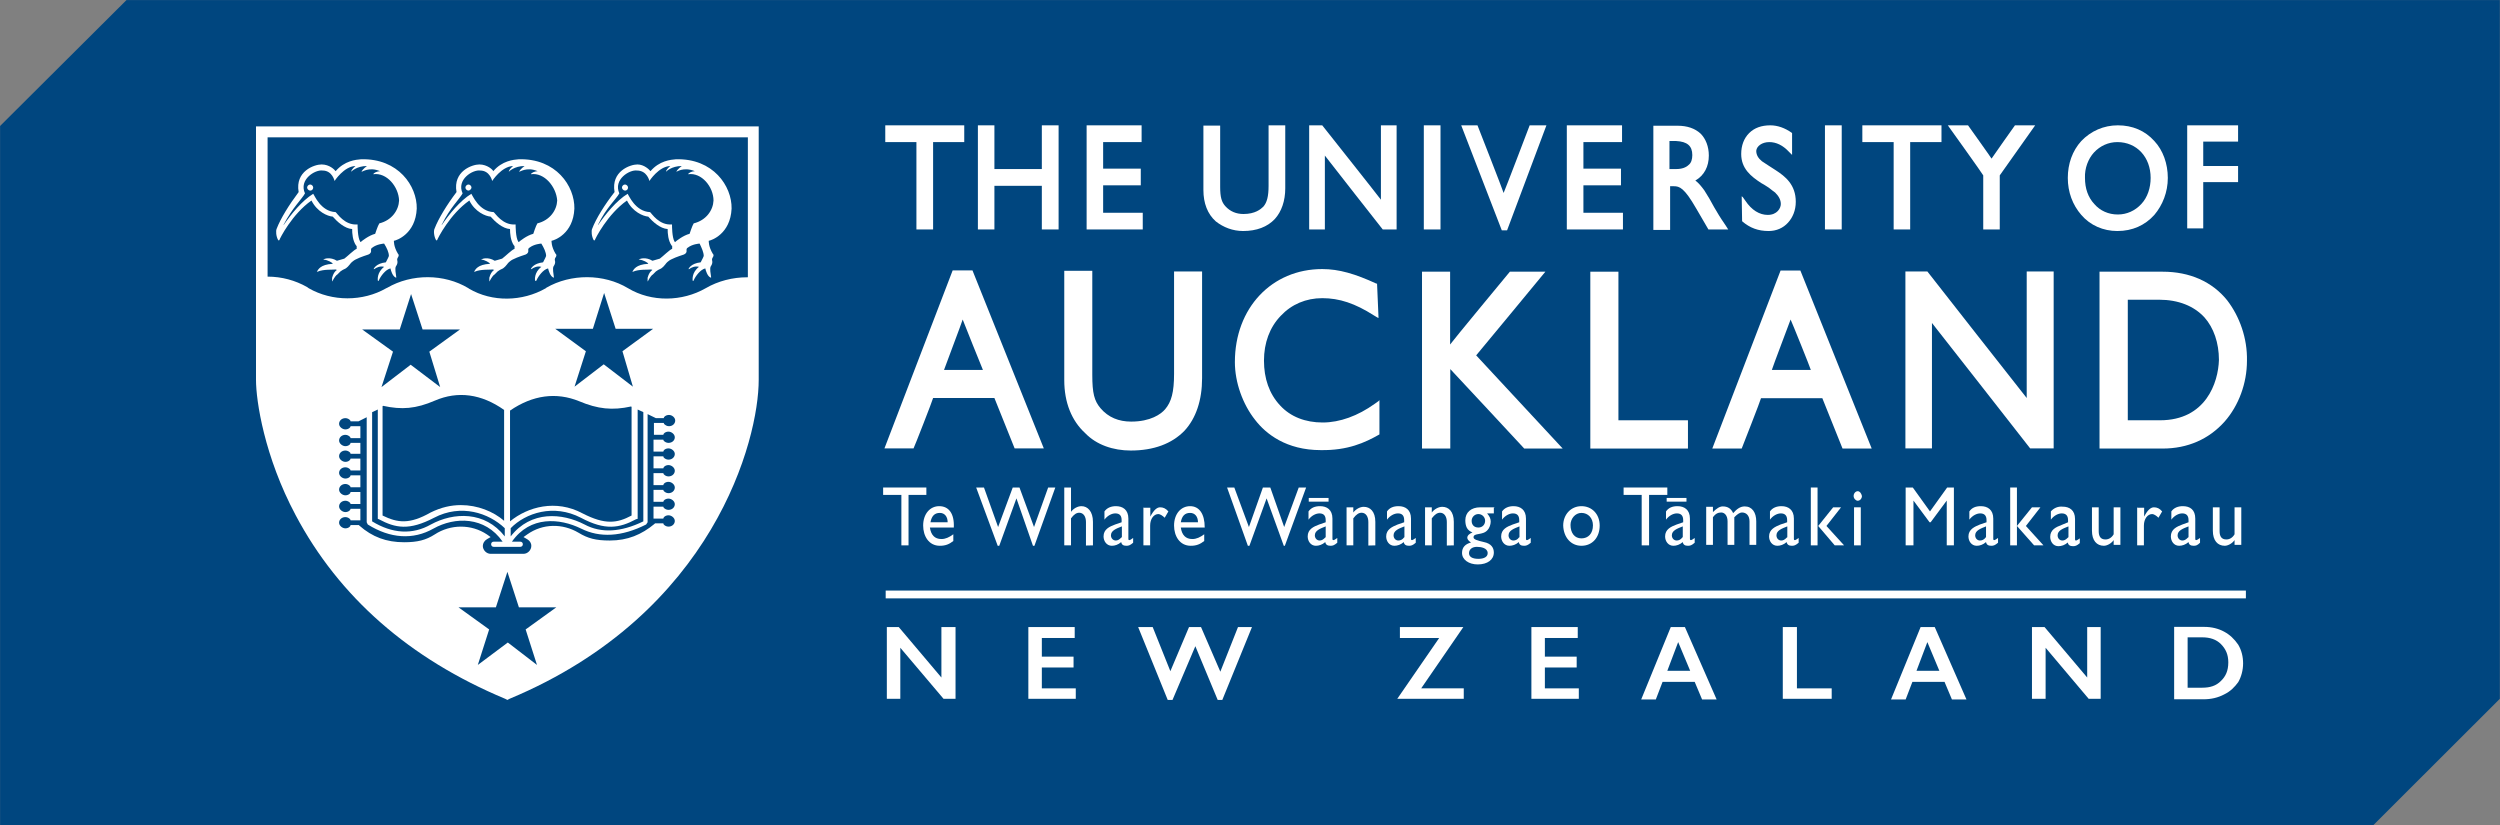 <svg xmlns="http://www.w3.org/2000/svg" xmlns:ooo="http://xml.openoffice.org/svg/export" xmlns:xlink="http://www.w3.org/1999/xlink" xmlns:presentation="http://sun.com/xmlns/staroffice/presentation" xmlns:smil="http://www.w3.org/2001/SMIL20/" xmlns:anim="urn:oasis:names:tc:opendocument:xmlns:animation:1.0" width="304.2mm" height="100.43mm" viewBox="779 618 30420 10043" preserveAspectRatio="xMidYMid" fill-rule="evenodd" stroke-width="28.222" stroke-linejoin="round" xml:space="preserve">
 <rect x="779" y="618" width="30420" height="10043" fill="#808080" stroke="none"/>
 <defs class="EmbeddedBulletChars">
  <g id="bullet-char-template-57356" transform="scale(0,-0)">
   <path d="M 580,1141 L 1163,571 580,0 -4,571 580,1141 Z"></path>
  </g>
  <g id="bullet-char-template-57354" transform="scale(0,-0)">
   <path d="M 8,1128 L 1137,1128 1137,0 8,0 8,1128 Z"></path>
  </g>
  <g id="bullet-char-template-10146" transform="scale(0,-0)">
   <path d="M 174,0 L 602,739 174,1481 1456,739 174,0 Z M 1358,739 L 309,1346 659,739 1358,739 Z"></path>
  </g>
  <g id="bullet-char-template-10132" transform="scale(0,-0)">
   <path d="M 2015,739 L 1276,0 717,0 1260,543 174,543 174,936 1260,936 717,1481 1274,1481 2015,739 Z"></path>
  </g>
  <g id="bullet-char-template-10007" transform="scale(0,-0)">
   <path d="M 0,-2 C -7,14 -16,27 -25,37 L 356,567 C 262,823 215,952 215,954 215,979 228,992 255,992 264,992 276,990 289,987 310,991 331,999 354,1012 L 381,999 492,748 772,1049 836,1024 860,1049 C 881,1039 901,1025 922,1006 886,937 835,863 770,784 769,783 710,716 594,584 L 774,223 C 774,196 753,168 711,139 L 727,119 C 717,90 699,76 672,76 641,76 570,178 457,381 L 164,-76 C 142,-110 111,-127 72,-127 30,-127 9,-110 8,-76 1,-67 -2,-52 -2,-32 -2,-23 -1,-13 0,-2 Z"></path>
  </g>
  <g id="bullet-char-template-10004" transform="scale(0,-0)">
   <path d="M 285,-33 C 182,-33 111,30 74,156 52,228 41,333 41,471 41,549 55,616 82,672 116,743 169,778 240,778 293,778 328,747 346,684 L 369,508 C 377,444 397,411 428,410 L 1163,1116 C 1174,1127 1196,1133 1229,1133 1271,1133 1292,1118 1292,1087 L 1292,965 C 1292,929 1282,901 1262,881 L 442,47 C 390,-6 338,-33 285,-33 Z"></path>
  </g>
  <g id="bullet-char-template-9679" transform="scale(0,-0)">
   <path d="M 813,0 C 632,0 489,54 383,161 276,268 223,411 223,592 223,773 276,916 383,1023 489,1130 632,1184 813,1184 992,1184 1136,1130 1245,1023 1353,916 1407,772 1407,592 1407,412 1353,268 1245,161 1136,54 992,0 813,0 Z"></path>
  </g>
  <g id="bullet-char-template-8226" transform="scale(0,-0)">
   <path d="M 346,457 C 273,457 209,483 155,535 101,586 74,649 74,723 74,796 101,859 155,911 209,963 273,989 346,989 419,989 480,963 531,910 582,859 608,796 608,723 608,648 583,586 532,535 482,483 420,457 346,457 Z"></path>
  </g>
  <g id="bullet-char-template-8211" transform="scale(0,-0)">
   <path d="M -4,459 L 1135,459 1135,606 -4,606 -4,459 Z"></path>
  </g>
  <g id="bullet-char-template-61548" transform="scale(0,-0)">
   <path d="M 173,740 C 173,903 231,1043 346,1159 462,1274 601,1332 765,1332 928,1332 1067,1274 1183,1159 1299,1043 1357,903 1357,740 1357,577 1299,437 1183,322 1067,206 928,148 765,148 601,148 462,206 346,322 231,437 173,577 173,740 Z"></path>
  </g>
 </defs>
 <g class="Page">
  <g class="com.sun.star.drawing.PolyPolygonShape">
   <g id="id3">
    <rect class="BoundingBox" stroke="none" fill="none" x="779" y="618" width="30420" height="10043"></rect>
    <path fill="rgb(0,70,127)" stroke="none" d="M 780,2151 L 2318,619 31197,619 31197,9121 29657,10659 780,10659 780,2151 Z"></path>
   </g>
  </g>
  <g class="com.sun.star.drawing.PolyPolygonShape">
   <g id="id4">
    <rect class="BoundingBox" stroke="none" fill="none" x="11524" y="6550" width="528" height="706"></rect>
    <path fill="rgb(255,255,255)" stroke="none" d="M 11747,7254 L 11834,7254 11834,6640 12051,6640 12051,6550 11525,6550 11525,6640 11747,6640 11747,7254 Z"></path>
   </g>
  </g>
  <g class="com.sun.star.drawing.ClosedBezierShape">
   <g id="id5">
    <rect class="BoundingBox" stroke="none" fill="none" x="12011" y="6777" width="376" height="484"></rect>
    <path fill="rgb(255,255,255)" stroke="none" d="M 12207,6777 C 12094,6777 12012,6873 12012,7013 12012,7140 12080,7259 12215,7259 12284,7259 12329,7240 12379,7201 L 12379,7119 C 12329,7156 12284,7177 12234,7177 12152,7177 12107,7127 12094,7037 L 12385,7037 C 12393,6867 12324,6777 12207,6777 Z M 12101,6973 C 12115,6896 12152,6859 12215,6859 12273,6859 12310,6904 12310,6973 L 12101,6973 Z"></path>
   </g>
  </g>
  <g class="com.sun.star.drawing.PolyPolygonShape">
   <g id="id6">
    <rect class="BoundingBox" stroke="none" fill="none" x="12656" y="6550" width="965" height="711"></rect>
    <path fill="rgb(255,255,255)" stroke="none" d="M 13184,6550 L 13102,6550 12924,7031 12752,6550 12657,6550 12919,7259 12938,7259 13147,6682 13348,7259 13366,7259 13620,6550 13533,6550 13361,7031 13184,6550 Z"></path>
   </g>
  </g>
  <g class="com.sun.star.drawing.ClosedBezierShape">
   <g id="id7">
    <rect class="BoundingBox" stroke="none" fill="none" x="13728" y="6550" width="351" height="708"></rect>
    <path fill="rgb(255,255,255)" stroke="none" d="M 14078,7254 L 14078,6968 C 14078,6841 14014,6777 13938,6777 13893,6777 13842,6804 13811,6846 L 13811,6846 13811,6550 13729,6550 13729,7254 13811,7254 13811,6925 C 13848,6875 13879,6857 13911,6857 13961,6857 13993,6902 13993,6970 L 13993,7256 14078,7254 Z"></path>
   </g>
  </g>
  <g class="com.sun.star.drawing.ClosedBezierShape">
   <g id="id8">
    <rect class="BoundingBox" stroke="none" fill="none" x="14206" y="6777" width="362" height="484"></rect>
    <path fill="rgb(255,255,255)" stroke="none" d="M 14348,7000 C 14279,7026 14207,7058 14207,7145 14207,7203 14245,7259 14308,7259 14345,7259 14385,7246 14422,7214 14427,7246 14448,7259 14485,7259 14512,7259 14530,7254 14567,7222 L 14567,7164 C 14549,7177 14530,7190 14522,7190 14509,7190 14509,7185 14509,7164 L 14509,6928 C 14509,6820 14440,6777 14358,6777 14300,6777 14250,6796 14218,6841 L 14218,6941 C 14255,6891 14308,6865 14350,6865 14401,6865 14427,6891 14427,6947 L 14427,6973 14348,7000 Z M 14424,7158 C 14398,7185 14379,7195 14356,7195 14324,7195 14297,7169 14297,7132 14297,7074 14361,7050 14430,7023 L 14430,7156 14424,7156 14424,7158 Z"></path>
   </g>
  </g>
  <g class="com.sun.star.drawing.ClosedBezierShape">
   <g id="id9">
    <rect class="BoundingBox" stroke="none" fill="none" x="14691" y="6791" width="306" height="465"></rect>
    <path fill="rgb(255,255,255)" stroke="none" d="M 14692,6791 L 14692,7254 14774,7254 14774,7013 C 14774,6931 14819,6873 14874,6873 14893,6873 14924,6891 14951,6918 L 14996,6841 C 14964,6804 14932,6791 14895,6791 14858,6791 14819,6822 14776,6904 L 14776,6904 14776,6796 14694,6796 14694,6791 14692,6791 Z"></path>
   </g>
  </g>
  <g class="com.sun.star.drawing.ClosedBezierShape">
   <g id="id10">
    <rect class="BoundingBox" stroke="none" fill="none" x="15064" y="6777" width="375" height="484"></rect>
    <path fill="rgb(255,255,255)" stroke="none" d="M 15260,6777 C 15147,6777 15065,6873 15065,7013 15065,7140 15133,7259 15268,7259 15337,7259 15382,7240 15432,7201 L 15432,7119 C 15382,7156 15337,7177 15287,7177 15205,7177 15160,7127 15147,7037 L 15438,7037 C 15438,6867 15369,6777 15260,6777 Z M 15147,6973 C 15160,6896 15197,6859 15260,6859 15319,6859 15356,6904 15356,6973 L 15147,6973 Z"></path>
   </g>
  </g>
  <g class="com.sun.star.drawing.PolyPolygonShape">
   <g id="id11">
    <rect class="BoundingBox" stroke="none" fill="none" x="15709" y="6550" width="965" height="711"></rect>
    <path fill="rgb(255,255,255)" stroke="none" d="M 16236,6550 L 16146,6550 15976,7031 15798,6550 15710,6550 15963,7259 15982,7259 16191,6682 16400,7259 16413,7259 16672,6550 16582,6550 16405,7031 16236,6550 Z"></path>
   </g>
  </g>
  <g class="com.sun.star.drawing.ClosedBezierShape">
   <g id="id12">
    <rect class="BoundingBox" stroke="none" fill="none" x="16691" y="6777" width="362" height="484"></rect>
    <path fill="rgb(255,255,255)" stroke="none" d="M 16831,7000 C 16762,7026 16691,7058 16691,7145 16691,7203 16728,7259 16791,7259 16828,7259 16868,7246 16905,7214 16910,7246 16932,7259 16969,7259 16995,7259 17014,7254 17051,7222 L 17051,7164 C 17032,7177 17014,7190 17006,7190 16992,7190 16992,7185 16992,7164 L 16992,6928 C 16992,6820 16924,6777 16842,6777 16778,6777 16733,6796 16701,6841 L 16701,6941 C 16738,6891 16791,6865 16834,6865 16884,6865 16910,6891 16910,6947 L 16910,6973 16831,7000 Z M 16905,7158 C 16879,7185 16860,7195 16836,7195 16805,7195 16778,7169 16778,7132 16778,7074 16842,7050 16910,7023 L 16910,7156 16905,7156 16905,7158 Z"></path>
   </g>
  </g>
  <g class="com.sun.star.drawing.ClosedBezierShape">
   <g id="id13">
    <rect class="BoundingBox" stroke="none" fill="none" x="17164" y="6785" width="352" height="473"></rect>
    <path fill="rgb(255,255,255)" stroke="none" d="M 17514,7254 L 17514,6968 C 17514,6841 17450,6785 17373,6785 17328,6785 17278,6812 17246,6854 L 17246,6854 17246,6791 17164,6791 17164,7254 17246,7254 17246,6925 C 17283,6875 17315,6857 17347,6857 17397,6857 17429,6902 17429,6970 L 17429,7256 17514,7254 Z"></path>
   </g>
  </g>
  <g class="com.sun.star.drawing.ClosedBezierShape">
   <g id="id14">
    <rect class="BoundingBox" stroke="none" fill="none" x="17646" y="6777" width="362" height="484"></rect>
    <path fill="rgb(255,255,255)" stroke="none" d="M 17786,7000 C 17723,7026 17646,7058 17646,7145 17646,7203 17683,7259 17746,7259 17783,7259 17823,7246 17860,7214 17865,7246 17887,7259 17924,7259 17950,7259 17969,7254 18006,7222 L 18006,7164 C 17987,7177 17969,7190 17961,7190 17948,7190 17948,7185 17948,7164 L 17948,6928 C 17948,6820 17879,6777 17797,6777 17733,6777 17688,6796 17656,6841 L 17656,6941 C 17694,6891 17746,6865 17789,6865 17839,6865 17865,6891 17865,6947 L 17865,6973 17786,7000 Z M 17863,7158 C 17844,7185 17818,7195 17794,7195 17762,7195 17736,7169 17736,7132 17736,7074 17799,7050 17868,7023 L 17868,7156 17863,7156 17863,7158 Z"></path>
   </g>
  </g>
  <g class="com.sun.star.drawing.ClosedBezierShape">
   <g id="id15">
    <rect class="BoundingBox" stroke="none" fill="none" x="18119" y="6785" width="352" height="473"></rect>
    <path fill="rgb(255,255,255)" stroke="none" d="M 18469,7254 L 18469,6968 C 18469,6841 18405,6785 18328,6785 18284,6785 18233,6812 18201,6854 L 18201,6854 18201,6791 18119,6791 18119,7254 18201,7254 18201,6925 C 18239,6875 18270,6857 18302,6857 18352,6857 18384,6902 18384,6970 L 18384,7256 18469,7254 Z"></path>
   </g>
  </g>
  <g class="com.sun.star.drawing.ClosedBezierShape">
   <g id="id16">
    <rect class="BoundingBox" stroke="none" fill="none" x="18569" y="6791" width="396" height="697"></rect>
    <path fill="rgb(255,255,255)" stroke="none" d="M 18963,6791 L 18791,6791 C 18678,6791 18609,6854 18609,6949 18609,6981 18614,7013 18627,7039 18641,7066 18664,7084 18696,7097 L 18696,7097 C 18659,7111 18633,7134 18633,7161 18633,7179 18646,7198 18678,7219 18609,7238 18569,7277 18569,7346 18569,7428 18651,7486 18760,7486 18879,7486 18956,7428 18956,7341 18956,7283 18924,7232 18836,7214 18754,7195 18709,7182 18709,7156 18709,7097 18823,7137 18881,7066 18900,7047 18918,7002 18918,6965 18918,6928 18905,6902 18874,6865 L 18956,6865 18956,6796 18963,6796 18963,6791 Z M 18749,7272 C 18799,7272 18881,7285 18881,7349 18881,7394 18836,7418 18768,7418 18691,7418 18654,7391 18654,7349 18654,7304 18691,7272 18749,7272 Z M 18768,7037 C 18717,7037 18686,7005 18686,6955 18686,6910 18723,6873 18768,6873 18813,6873 18850,6910 18850,6955 18850,7000 18818,7037 18768,7037 Z"></path>
   </g>
  </g>
  <g class="com.sun.star.drawing.ClosedBezierShape">
   <g id="id17">
    <rect class="BoundingBox" stroke="none" fill="none" x="19045" y="6777" width="362" height="484"></rect>
    <path fill="rgb(255,255,255)" stroke="none" d="M 19186,7000 C 19117,7026 19045,7058 19045,7145 19045,7203 19083,7259 19146,7259 19183,7259 19223,7246 19260,7214 19265,7246 19286,7259 19323,7259 19350,7259 19368,7254 19405,7222 L 19405,7164 C 19387,7177 19368,7190 19360,7190 19347,7190 19347,7185 19347,7164 L 19347,6928 C 19347,6820 19278,6777 19196,6777 19138,6777 19088,6796 19056,6841 L 19056,6941 C 19093,6891 19146,6865 19188,6865 19239,6865 19265,6891 19265,6947 L 19265,6973 19186,7000 Z M 19262,7158 C 19244,7185 19217,7195 19194,7195 19162,7195 19135,7169 19135,7132 19135,7074 19199,7050 19268,7023 L 19268,7156 19262,7156 19262,7158 Z"></path>
   </g>
  </g>
  <g class="com.sun.star.drawing.ClosedBezierShape">
   <g id="id18">
    <rect class="BoundingBox" stroke="none" fill="none" x="19800" y="6777" width="446" height="484"></rect>
    <path fill="rgb(255,255,255)" stroke="none" d="M 20022,7259 C 20154,7259 20244,7158 20244,7013 20244,6873 20149,6777 20022,6777 19895,6777 19800,6878 19800,7013 19805,7158 19895,7259 20022,7259 Z M 20022,6859 C 20104,6859 20162,6923 20162,7010 20162,7111 20104,7169 20022,7169 19940,7169 19889,7105 19889,7005 19889,6931 19945,6859 20022,6859 Z"></path>
   </g>
  </g>
  <g class="com.sun.star.drawing.PolyPolygonShape">
   <g id="id19">
    <rect class="BoundingBox" stroke="none" fill="none" x="20535" y="6550" width="534" height="706"></rect>
    <path fill="rgb(255,255,255)" stroke="none" d="M 20845,7254 L 20845,6640 21067,6640 21067,6550 20535,6550 20535,6640 20755,6640 20755,7254 20845,7254 Z"></path>
   </g>
  </g>
  <g class="com.sun.star.drawing.ClosedBezierShape">
   <g id="id20">
    <rect class="BoundingBox" stroke="none" fill="none" x="21040" y="6777" width="362" height="484"></rect>
    <path fill="rgb(255,255,255)" stroke="none" d="M 21181,7000 C 21112,7026 21040,7058 21040,7145 21040,7203 21077,7259 21141,7259 21178,7259 21218,7246 21255,7214 21260,7246 21281,7259 21318,7259 21345,7259 21363,7254 21400,7222 L 21400,7164 C 21382,7177 21363,7190 21355,7190 21342,7190 21342,7185 21342,7164 L 21342,6928 C 21342,6820 21273,6777 21191,6777 21128,6777 21083,6796 21051,6841 L 21051,6941 C 21088,6891 21141,6865 21183,6865 21233,6865 21260,6891 21260,6947 L 21260,6973 21181,7000 Z M 21249,7158 C 21231,7185 21204,7195 21181,7195 21149,7195 21122,7169 21122,7132 21122,7074 21186,7050 21255,7023 L 21255,7156 21249,7156 21249,7158 Z"></path>
   </g>
  </g>
  <g class="com.sun.star.drawing.ClosedBezierShape">
   <g id="id21">
    <rect class="BoundingBox" stroke="none" fill="none" x="21540" y="6780" width="611" height="476"></rect>
    <path fill="rgb(255,255,255)" stroke="none" d="M 22149,7254 L 22149,7248 22149,7248 22149,6962 C 22149,6854 22099,6780 22009,6780 21950,6780 21908,6817 21868,6862 21842,6804 21800,6780 21741,6780 21704,6780 21665,6806 21622,6849 L 21622,6785 21540,6785 21540,7248 21622,7248 21622,6912 C 21654,6867 21686,6854 21723,6854 21760,6854 21800,6886 21800,6962 L 21800,7248 21882,7248 21882,6912 C 21913,6880 21945,6854 21977,6854 22027,6854 22067,6891 22067,6962 L 22067,7248 22149,7248 22149,7254 Z"></path>
   </g>
  </g>
  <g class="com.sun.star.drawing.ClosedBezierShape">
   <g id="id22">
    <rect class="BoundingBox" stroke="none" fill="none" x="22305" y="6777" width="362" height="484"></rect>
    <path fill="rgb(255,255,255)" stroke="none" d="M 22445,7000 C 22382,7026 22305,7058 22305,7145 22305,7203 22342,7259 22406,7259 22443,7259 22482,7246 22519,7214 22525,7246 22546,7259 22583,7259 22609,7259 22628,7254 22665,7222 L 22665,7164 C 22646,7177 22628,7190 22620,7190 22607,7190 22607,7185 22607,7164 L 22607,6928 C 22607,6820 22538,6777 22456,6777 22398,6777 22347,6796 22316,6841 L 22316,6941 C 22353,6891 22406,6865 22448,6865 22498,6865 22525,6891 22525,6947 L 22525,6973 22445,7000 Z M 22522,7158 C 22495,7185 22477,7195 22453,7195 22421,7195 22395,7169 22395,7132 22395,7074 22458,7050 22527,7023 L 22527,7156 22522,7156 22522,7158 Z"></path>
   </g>
  </g>
  <g class="com.sun.star.drawing.PolyPolygonShape">
   <g id="id23">
    <rect class="BoundingBox" stroke="none" fill="none" x="22903" y="6791" width="317" height="465"></rect>
    <path fill="rgb(255,255,255)" stroke="none" d="M 23085,6791 L 22903,7018 23104,7254 23218,7254 23003,7018 23181,6791 23085,6791 Z"></path>
   </g>
  </g>
  <g class="com.sun.star.drawing.PolyPolygonShape">
   <g id="id24">
    <rect class="BoundingBox" stroke="none" fill="none" x="22813" y="6550" width="84" height="706"></rect>
    <path fill="rgb(255,255,255)" stroke="none" d="M 22854,7254 L 22813,7254 22813,6550 22895,6550 22895,7254 22854,7254 Z"></path>
   </g>
  </g>
  <g class="com.sun.star.drawing.ClosedBezierShape">
   <g id="id25">
    <rect class="BoundingBox" stroke="none" fill="none" x="23334" y="6595" width="103" height="118"></rect>
    <path fill="rgb(255,255,255)" stroke="none" d="M 23384,6595 C 23358,6595 23334,6621 23334,6653 23334,6685 23361,6711 23384,6711 23411,6711 23435,6685 23435,6653 23427,6619 23408,6595 23384,6595 Z"></path>
   </g>
  </g>
  <g class="com.sun.star.drawing.PolyPolygonShape">
   <g id="id26">
    <rect class="BoundingBox" stroke="none" fill="none" x="23339" y="6791" width="84" height="465"></rect>
    <path fill="rgb(255,255,255)" stroke="none" d="M 23380,7254 L 23339,7254 23339,6791 23421,6791 23421,7254 23380,7254 Z"></path>
   </g>
  </g>
  <g class="com.sun.star.drawing.PolyPolygonShape">
   <g id="id27">
    <rect class="BoundingBox" stroke="none" fill="none" x="23967" y="6550" width="589" height="706"></rect>
    <path fill="rgb(255,255,255)" stroke="none" d="M 24554,7254 L 24554,6550 24472,6550 24263,6841 24054,6550 23967,6550 23967,7254 24062,7254 24062,6709 24062,6709 24258,6973 24271,6973 24467,6709 24467,6709 24467,7254 24554,7254 Z"></path>
   </g>
  </g>
  <g class="com.sun.star.drawing.ClosedBezierShape">
   <g id="id28">
    <rect class="BoundingBox" stroke="none" fill="none" x="24731" y="6777" width="362" height="484"></rect>
    <path fill="rgb(255,255,255)" stroke="none" d="M 24871,7000 C 24808,7026 24731,7058 24731,7145 24731,7203 24768,7259 24832,7259 24869,7259 24908,7246 24945,7214 24951,7246 24972,7259 25009,7259 25035,7259 25054,7254 25091,7222 L 25091,7164 C 25072,7177 25054,7190 25046,7190 25033,7190 25033,7185 25033,7164 L 25033,6928 C 25033,6820 24964,6777 24882,6777 24818,6777 24773,6796 24742,6841 L 24742,6941 C 24779,6891 24832,6865 24874,6865 24924,6865 24951,6891 24951,6947 L 24951,6973 24871,7000 Z M 24940,7158 C 24922,7185 24895,7195 24871,7195 24840,7195 24813,7169 24813,7132 24813,7074 24877,7050 24945,7023 L 24945,7156 24940,7156 24940,7158 Z"></path>
   </g>
  </g>
  <g class="com.sun.star.drawing.PolyPolygonShape">
   <g id="id29">
    <rect class="BoundingBox" stroke="none" fill="none" x="25321" y="6791" width="325" height="465"></rect>
    <path fill="rgb(255,255,255)" stroke="none" d="M 25504,6791 L 25321,7018 25530,7254 25644,7254 25430,7018 25607,6791 25504,6791 Z"></path>
   </g>
  </g>
  <g class="com.sun.star.drawing.PolyPolygonShape">
   <g id="id30">
    <rect class="BoundingBox" stroke="none" fill="none" x="25239" y="6550" width="84" height="706"></rect>
    <path fill="rgb(255,255,255)" stroke="none" d="M 25280,7254 L 25239,7254 25239,6550 25321,6550 25321,7254 25280,7254 Z"></path>
   </g>
  </g>
  <g class="com.sun.star.drawing.ClosedBezierShape">
   <g id="id31">
    <rect class="BoundingBox" stroke="none" fill="none" x="25726" y="6782" width="362" height="484"></rect>
    <path fill="rgb(255,255,255)" stroke="none" d="M 25734,6841 L 25734,6941 C 25771,6891 25824,6865 25866,6865 25916,6865 25943,6891 25943,6947 L 25943,6973 25866,7005 C 25797,7031 25726,7063 25726,7150 25726,7209 25763,7264 25826,7264 25863,7264 25903,7251 25940,7219 25945,7251 25967,7264 26004,7264 26030,7264 26049,7259 26086,7227 L 26086,7169 C 26067,7182 26049,7195 26041,7195 26028,7195 26028,7190 26028,7169 L 26028,6933 C 26028,6825 25959,6783 25877,6783 25816,6777 25766,6804 25734,6841 Z M 25943,7158 C 25916,7185 25898,7195 25874,7195 25842,7195 25816,7169 25816,7132 25816,7074 25879,7050 25948,7023 L 25948,7156 25943,7156 25943,7158 Z"></path>
   </g>
  </g>
  <g class="com.sun.star.drawing.ClosedBezierShape">
   <g id="id32">
    <rect class="BoundingBox" stroke="none" fill="none" x="26234" y="6791" width="348" height="470"></rect>
    <path fill="rgb(255,255,255)" stroke="none" d="M 26580,6791 L 26498,6791 26498,7119 C 26472,7164 26435,7182 26398,7182 26340,7182 26316,7145 26316,7082 L 26316,6791 26234,6791 26234,7076 C 26234,7195 26292,7259 26379,7259 26416,7259 26469,7232 26498,7190 L 26498,7248 26580,7248 26580,6791 Z"></path>
   </g>
  </g>
  <g class="com.sun.star.drawing.ClosedBezierShape">
   <g id="id33">
    <rect class="BoundingBox" stroke="none" fill="none" x="26784" y="6791" width="306" height="465"></rect>
    <path fill="rgb(255,255,255)" stroke="none" d="M 26784,6791 L 26784,7254 26866,7254 26866,7013 C 26866,6931 26911,6873 26967,6873 26985,6873 27017,6891 27043,6918 L 27088,6841 C 27057,6804 27025,6791 26988,6791 26951,6791 26911,6822 26869,6904 L 26869,6904 26869,6796 26787,6796 26787,6791 26784,6791 Z"></path>
   </g>
  </g>
  <g class="com.sun.star.drawing.ClosedBezierShape">
   <g id="id34">
    <rect class="BoundingBox" stroke="none" fill="none" x="27194" y="6777" width="357" height="484"></rect>
    <path fill="rgb(255,255,255)" stroke="none" d="M 27334,7000 C 27266,7026 27194,7058 27194,7145 27194,7203 27231,7259 27295,7259 27332,7259 27372,7246 27409,7214 27414,7246 27435,7259 27472,7259 27499,7259 27517,7254 27549,7222 L 27549,7164 C 27530,7177 27512,7190 27504,7190 27491,7190 27491,7185 27491,7164 L 27491,6928 C 27491,6820 27427,6777 27340,6777 27282,6777 27231,6796 27200,6841 L 27200,6941 C 27237,6891 27290,6865 27332,6865 27382,6865 27409,6891 27409,6947 L 27409,6973 27334,7000 Z M 27403,7158 C 27377,7185 27358,7195 27334,7195 27303,7195 27276,7169 27276,7132 27276,7074 27340,7050 27409,7023 L 27409,7156 27403,7156 27403,7158 Z"></path>
   </g>
  </g>
  <g class="com.sun.star.drawing.ClosedBezierShape">
   <g id="id35">
    <rect class="BoundingBox" stroke="none" fill="none" x="27705" y="6791" width="348" height="470"></rect>
    <path fill="rgb(255,255,255)" stroke="none" d="M 28051,7254 L 28051,7248 28051,7248 28051,6791 27969,6791 27969,7119 C 27943,7164 27906,7182 27869,7182 27811,7182 27787,7145 27787,7082 L 27787,6791 27705,6791 27705,7076 C 27705,7195 27763,7259 27850,7259 27887,7259 27940,7232 27969,7190 L 27969,7248 28051,7248 28051,7254 Z"></path>
   </g>
  </g>
  <g class="com.sun.star.drawing.PolyPolygonShape">
   <g id="id36">
    <rect class="BoundingBox" stroke="none" fill="none" x="16704" y="6677" width="243" height="47"></rect>
    <path fill="rgb(255,255,255)" stroke="none" d="M 16824,6722 L 16704,6722 16704,6677 16945,6677 16945,6722 16824,6722 Z"></path>
   </g>
  </g>
  <g class="com.sun.star.drawing.PolyPolygonShape">
   <g id="id37">
    <rect class="BoundingBox" stroke="none" fill="none" x="21059" y="6677" width="243" height="47"></rect>
    <path fill="rgb(255,255,255)" stroke="none" d="M 21179,6722 L 21059,6722 21059,6677 21300,6677 21300,6722 21179,6722 Z"></path>
   </g>
  </g>
  <g class="com.sun.star.drawing.PolyPolygonShape">
   <g id="id38">
    <rect class="BoundingBox" stroke="none" fill="none" x="14000" y="2142" width="685" height="1269"></rect>
    <path fill="rgb(255,255,255)" stroke="none" d="M 14684,3207 L 14202,3207 14202,2873 14660,2873 14660,2670 14202,2670 14202,2347 14670,2347 14670,2143 14001,2143 14001,3410 14684,3410 14684,3207 Z"></path>
   </g>
  </g>
  <g class="com.sun.star.drawing.PolyPolygonShape">
   <g id="id39">
    <rect class="BoundingBox" stroke="none" fill="none" x="19844" y="2142" width="685" height="1269"></rect>
    <path fill="rgb(255,255,255)" stroke="none" d="M 20516,2347 L 20516,2143 19844,2143 19844,3410 20527,3410 20527,3207 20046,3207 20046,2873 20503,2873 20503,2670 20046,2670 20046,2347 20516,2347 Z"></path>
   </g>
  </g>
  <g class="com.sun.star.drawing.PolyPolygonShape">
   <g id="id40">
    <rect class="BoundingBox" stroke="none" fill="none" x="12677" y="2142" width="984" height="1269"></rect>
    <path fill="rgb(255,255,255)" stroke="none" d="M 12879,2879 L 13456,2879 13456,3410 13660,3410 13660,2143 13456,2143 13456,2675 12879,2675 12879,2143 12678,2143 12678,3410 12879,3410 12879,2879 Z"></path>
   </g>
  </g>
  <g class="com.sun.star.drawing.ClosedBezierShape">
   <g id="id41">
    <rect class="BoundingBox" stroke="none" fill="none" x="15421" y="2142" width="999" height="1288"></rect>
    <path fill="rgb(255,255,255)" stroke="none" d="M 15905,3429 C 16069,3429 16201,3379 16291,3283 16373,3193 16418,3061 16418,2910 L 16418,2143 16215,2143 16215,2879 C 16215,3006 16196,3082 16151,3133 16119,3164 16051,3222 15910,3222 15821,3222 15747,3191 15689,3127 15644,3077 15626,3019 15626,2892 L 15626,2146 15422,2146 15422,2931 C 15422,3090 15472,3222 15573,3312 15665,3384 15779,3429 15905,3429 Z"></path>
   </g>
  </g>
  <g class="com.sun.star.drawing.ClosedBezierShape">
   <g id="id42">
    <rect class="BoundingBox" stroke="none" fill="none" x="16709" y="2142" width="1066" height="1269"></rect>
    <path fill="rgb(255,255,255)" stroke="none" d="M 17773,2143 L 17582,2143 17582,3048 C 17564,3021 16868,2143 16868,2143 L 16709,2143 16709,3410 16900,3410 16900,2511 C 16918,2537 17604,3410 17604,3410 L 17773,3410 17773,2143 Z"></path>
   </g>
  </g>
  <g class="com.sun.star.drawing.ClosedBezierShape">
   <g id="id43">
    <rect class="BoundingBox" stroke="none" fill="none" x="18559" y="2142" width="1039" height="1280"></rect>
    <path fill="rgb(255,255,255)" stroke="none" d="M 19596,2143 L 19392,2143 C 19392,2143 19088,2942 19075,2966 19069,2939 18757,2143 18757,2143 L 18559,2143 19053,3421 19117,3421 19596,2143 Z"></path>
   </g>
  </g>
  <g class="com.sun.star.drawing.ClosedBezierShape">
   <g id="id44">
    <rect class="BoundingBox" stroke="none" fill="none" x="20897" y="2147" width="913" height="1270"></rect>
    <path fill="rgb(255,255,255)" stroke="none" d="M 21567,3410 L 21808,3410 21776,3360 C 21707,3260 21681,3215 21636,3138 21599,3069 21559,2998 21517,2934 21480,2884 21448,2844 21408,2815 21517,2752 21572,2643 21572,2511 21572,2402 21535,2307 21472,2244 21403,2180 21308,2148 21194,2148 L 20897,2148 20897,3416 21101,3416 C 21101,3416 21101,2897 21101,2884 21106,2884 21146,2884 21146,2884 21215,2884 21273,2902 21419,3156 L 21567,3410 Z M 21371,2505 C 21371,2556 21358,2601 21326,2625 21294,2656 21244,2675 21175,2675 21175,2675 21106,2675 21093,2675 21093,2662 21093,2347 21093,2334 21099,2334 21175,2334 21175,2334 21308,2341 21371,2392 21371,2505 Z"></path>
   </g>
  </g>
  <g class="com.sun.star.drawing.ClosedBezierShape">
   <g id="id45">
    <rect class="BoundingBox" stroke="none" fill="none" x="21966" y="2142" width="666" height="1288"></rect>
    <path fill="rgb(255,255,255)" stroke="none" d="M 22308,2347 C 22390,2347 22472,2384 22548,2466 L 22580,2498 22585,2503 22585,2238 22585,2238 22580,2233 C 22498,2175 22408,2143 22321,2143 22212,2143 22126,2174 22062,2238 21999,2301 21966,2389 21966,2492 21966,2670 22085,2765 22212,2847 L 22244,2865 22302,2902 C 22334,2929 22361,2947 22379,2961 22424,3006 22448,3050 22448,3101 22448,3151 22403,3233 22289,3233 22189,3233 22093,3175 22017,3061 L 21985,3016 21972,3006 21977,3310 21977,3310 C 22072,3392 22173,3429 22300,3429 22395,3429 22477,3392 22535,3328 22593,3265 22630,3177 22630,3074 22630,2865 22503,2765 22384,2688 L 22294,2630 C 22263,2611 22236,2593 22218,2580 22173,2543 22149,2503 22149,2453 22154,2397 22218,2347 22308,2347 Z"></path>
   </g>
  </g>
  <g class="com.sun.star.drawing.ClosedBezierShape">
   <g id="id46">
    <rect class="BoundingBox" stroke="none" fill="none" x="24480" y="2142" width="1065" height="1269"></rect>
    <path fill="rgb(255,255,255)" stroke="none" d="M 25112,3410 L 25112,2752 25543,2143 25297,2143 C 25297,2143 25019,2535 25012,2548 25006,2535 24726,2143 24726,2143 L 24480,2143 C 24480,2143 24911,2744 24911,2752 L 24911,3410 25112,3410 Z"></path>
   </g>
  </g>
  <g class="com.sun.star.drawing.PolyPolygonShape">
   <g id="id47">
    <rect class="BoundingBox" stroke="none" fill="none" x="18104" y="2142" width="205" height="1269"></rect>
    <path fill="rgb(255,255,255)" stroke="none" d="M 18205,3410 L 18104,3410 18104,2143 18307,2143 18307,3410 18205,3410 Z"></path>
   </g>
  </g>
  <g class="com.sun.star.drawing.PolyPolygonShape">
   <g id="id48">
    <rect class="BoundingBox" stroke="none" fill="none" x="22985" y="2142" width="206" height="1269"></rect>
    <path fill="rgb(255,255,255)" stroke="none" d="M 23087,3410 L 22985,3410 22985,2143 23189,2143 23189,3410 23087,3410 Z"></path>
   </g>
  </g>
  <g class="com.sun.star.drawing.PolyPolygonShape">
   <g id="id49">
    <rect class="BoundingBox" stroke="none" fill="none" x="11550" y="2142" width="963" height="1269"></rect>
    <path fill="rgb(255,255,255)" stroke="none" d="M 11930,3410 L 12133,3410 12133,2347 12512,2347 12512,2143 11551,2143 11551,2347 11930,2347 11930,3410 Z"></path>
   </g>
  </g>
  <g class="com.sun.star.drawing.PolyPolygonShape">
   <g id="id50">
    <rect class="BoundingBox" stroke="none" fill="none" x="23440" y="2142" width="965" height="1269"></rect>
    <path fill="rgb(255,255,255)" stroke="none" d="M 23821,3410 L 24022,3410 24022,2347 24403,2347 24403,2143 23440,2143 23440,2347 23821,2347 23821,3410 Z"></path>
   </g>
  </g>
  <g class="com.sun.star.drawing.PolyPolygonShape">
   <g id="id51">
    <rect class="BoundingBox" stroke="none" fill="none" x="27393" y="2142" width="621" height="1256"></rect>
    <path fill="rgb(255,255,255)" stroke="none" d="M 27588,2834 L 28012,2834 28012,2638 27588,2638 27588,2341 28012,2341 28012,2143 27393,2143 27393,3397 27588,3397 27588,2834 Z"></path>
   </g>
  </g>
  <g class="com.sun.star.drawing.ClosedBezierShape">
   <g id="id52">
    <rect class="BoundingBox" stroke="none" fill="none" x="25940" y="2142" width="1219" height="1288"></rect>
    <path fill="rgb(255,255,255)" stroke="none" d="M 26543,3429 C 26726,3429 26879,3360 26993,3233 27094,3114 27157,2955 27157,2783 27157,2611 27099,2447 26993,2334 26879,2207 26726,2143 26549,2143 26377,2143 26221,2212 26104,2334 25996,2453 25940,2611 25940,2783 25940,2955 25998,3111 26104,3233 26213,3360 26371,3429 26543,3429 Z M 26258,2474 C 26334,2392 26435,2347 26543,2347 26779,2347 26948,2529 26948,2783 26948,2902 26911,3019 26834,3101 26758,3183 26657,3228 26549,3228 26435,3228 26334,3183 26263,3101 26186,3019 26149,2910 26149,2783 26144,2664 26189,2550 26258,2474 Z"></path>
   </g>
  </g>
  <g class="com.sun.star.drawing.ClosedBezierShape">
   <g id="id53">
    <rect class="BoundingBox" stroke="none" fill="none" x="21614" y="3909" width="1942" height="2169"></rect>
    <path fill="rgb(255,255,255)" stroke="none" d="M 22686,3910 L 22445,3910 21614,6076 21972,6076 C 21972,6076 22207,5477 22207,5463 22220,5463 22943,5463 22953,5463 22958,5477 23199,6076 23199,6076 L 23554,6076 22686,3910 Z M 22339,5119 C 22345,5093 22554,4543 22567,4506 22585,4543 22808,5096 22813,5119 22789,5119 22363,5119 22339,5119 Z"></path>
   </g>
  </g>
  <g class="com.sun.star.drawing.PolyPolygonShape">
   <g id="id54">
    <rect class="BoundingBox" stroke="none" fill="none" x="20130" y="3923" width="1190" height="2155"></rect>
    <path fill="rgb(255,255,255)" stroke="none" d="M 21318,5732 L 20472,5732 20472,3924 20130,3924 20130,6076 21318,6076 21318,5732 Z"></path>
   </g>
  </g>
  <g class="com.sun.star.drawing.ClosedBezierShape">
   <g id="id55">
    <rect class="BoundingBox" stroke="none" fill="none" x="11540" y="3907" width="1941" height="2169"></rect>
    <path fill="rgb(255,255,255)" stroke="none" d="M 12133,5461 C 12146,5461 12869,5461 12879,5461 12885,5474 13125,6074 13125,6074 L 13480,6074 12612,3908 12371,3908 11541,6074 11895,6074 C 11898,6076 12133,5474 12133,5461 Z M 12493,4506 C 12506,4543 12729,5096 12739,5119 12713,5119 12289,5119 12266,5119 12271,5101 12480,4551 12493,4506 Z"></path>
   </g>
  </g>
  <g class="com.sun.star.drawing.ClosedBezierShape">
   <g id="id56">
    <rect class="BoundingBox" stroke="none" fill="none" x="15804" y="3891" width="1762" height="2206"></rect>
    <path fill="rgb(255,255,255)" stroke="none" d="M 17564,5904 L 17564,5487 17551,5500 17506,5532 C 17302,5678 17082,5759 16873,5759 16664,5759 16482,5690 16355,5551 16223,5410 16159,5223 16159,5006 16159,4791 16228,4601 16363,4461 16495,4320 16672,4246 16868,4246 17077,4246 17268,4310 17495,4455 L 17540,4482 17553,4487 17535,4069 17527,4069 C 17268,3950 17072,3892 16868,3892 16254,3892 15805,4365 15805,5024 15805,5270 15900,5537 16051,5727 16183,5899 16432,6095 16850,6095 17178,6100 17387,6005 17564,5904 Z"></path>
   </g>
  </g>
  <g class="com.sun.star.drawing.ClosedBezierShape">
   <g id="id57">
    <rect class="BoundingBox" stroke="none" fill="none" x="18082" y="3923" width="1714" height="2155"></rect>
    <path fill="rgb(255,255,255)" stroke="none" d="M 18741,4942 C 18754,4929 19583,3924 19583,3924 L 19151,3924 C 19151,3924 18448,4773 18424,4810 18424,4765 18424,3924 18424,3924 L 18082,3924 18082,6076 18426,6076 C 18426,6076 18426,5154 18426,5109 18458,5141 19326,6076 19326,6076 L 19794,6076 C 19794,6076 18754,4955 18741,4942 Z"></path>
   </g>
  </g>
  <g class="com.sun.star.drawing.ClosedBezierShape">
   <g id="id58">
    <rect class="BoundingBox" stroke="none" fill="none" x="26326" y="3923" width="1796" height="2155"></rect>
    <path fill="rgb(255,255,255)" stroke="none" d="M 27880,4273 C 27697,4045 27424,3924 27094,3924 L 26326,3924 26326,6076 27094,6076 C 27398,6076 27657,5962 27848,5748 28020,5553 28120,5281 28120,5008 28126,4733 28030,4469 27880,4273 Z M 27062,5732 C 27062,5732 26689,5732 26670,5732 26670,5714 26670,4283 26670,4265 26689,4265 27051,4265 27051,4265 27287,4265 27475,4342 27602,4479 27715,4606 27779,4789 27779,4998 27771,5273 27620,5732 27062,5732 Z"></path>
   </g>
  </g>
  <g class="com.sun.star.drawing.ClosedBezierShape">
   <g id="id59">
    <rect class="BoundingBox" stroke="none" fill="none" x="13728" y="3912" width="1679" height="2190"></rect>
    <path fill="rgb(255,255,255)" stroke="none" d="M 14538,6100 C 14816,6100 15038,6018 15192,5859 15332,5708 15406,5487 15406,5220 L 15406,3921 15065,3921 15065,5167 C 15065,5389 15033,5508 14956,5598 14906,5657 14779,5748 14543,5748 14393,5748 14266,5698 14170,5585 14094,5495 14070,5403 14070,5180 L 14070,3913 13729,3913 13729,5244 C 13729,5516 13819,5738 13983,5888 14120,6031 14324,6100 14538,6100 Z"></path>
   </g>
  </g>
  <g class="com.sun.star.drawing.ClosedBezierShape">
   <g id="id60">
    <rect class="BoundingBox" stroke="none" fill="none" x="23964" y="3920" width="1806" height="2156"></rect>
    <path fill="rgb(255,255,255)" stroke="none" d="M 25440,5461 C 25408,5424 24231,3921 24231,3921 L 23964,3921 23964,6074 24287,6074 C 24287,6074 24287,4593 24287,4548 24318,4585 25482,6074 25482,6074 L 25768,6074 25768,3921 25440,3921 C 25440,3924 25440,5418 25440,5461 Z"></path>
   </g>
  </g>
  <g class="com.sun.star.drawing.PolyPolygonShape">
   <g id="id61">
    <rect class="BoundingBox" stroke="none" fill="none" x="11569" y="8248" width="838" height="875"></rect>
    <path fill="rgb(255,255,255)" stroke="none" d="M 12234,8862 L 11715,8248 11570,8248 11570,9121 11734,9121 11734,8500 12260,9121 12406,9121 12406,8248 12234,8248 12234,8862 Z"></path>
   </g>
  </g>
  <g class="com.sun.star.drawing.PolyPolygonShape">
   <g id="id62">
    <rect class="BoundingBox" stroke="none" fill="none" x="13291" y="8248" width="579" height="875"></rect>
    <path fill="rgb(255,255,255)" stroke="none" d="M 13456,8740 L 13842,8740 13842,8608 13456,8608 13456,8381 13856,8381 13856,8248 13292,8248 13292,9121 13869,9121 13869,8994 13456,8994 13456,8740 Z"></path>
   </g>
  </g>
  <g class="com.sun.star.drawing.PolyPolygonShape">
   <g id="id63">
    <rect class="BoundingBox" stroke="none" fill="none" x="14627" y="8248" width="1388" height="889"></rect>
    <path fill="rgb(255,255,255)" stroke="none" d="M 15628,8791 L 15393,8248 15247,8248 15020,8785 14805,8248 14628,8248 14988,9135 15046,9135 15324,8481 15596,9135 15652,9135 16013,8248 15843,8248 15628,8791 Z"></path>
   </g>
  </g>
  <g class="com.sun.star.drawing.PolyPolygonShape">
   <g id="id64">
    <rect class="BoundingBox" stroke="none" fill="none" x="17781" y="8248" width="811" height="875"></rect>
    <path fill="rgb(255,255,255)" stroke="none" d="M 18585,8248 L 17813,8248 17813,8381 18291,8381 17781,9121 18590,9121 18590,8994 18072,8994 18585,8248 Z"></path>
   </g>
  </g>
  <g class="com.sun.star.drawing.PolyPolygonShape">
   <g id="id65">
    <rect class="BoundingBox" stroke="none" fill="none" x="19413" y="8248" width="579" height="875"></rect>
    <path fill="rgb(255,255,255)" stroke="none" d="M 19577,8740 L 19964,8740 19964,8608 19577,8608 19577,8381 19977,8381 19977,8248 19413,8248 19413,9121 19990,9121 19990,8994 19577,8994 19577,8740 Z"></path>
   </g>
  </g>
  <g class="com.sun.star.drawing.PolyPolygonShape">
   <g id="id66">
    <rect class="BoundingBox" stroke="none" fill="none" x="20749" y="8248" width="920" height="883"></rect>
    <path fill="rgb(255,255,255)" stroke="none" d="M 21109,8248 L 20749,9129 20927,9129 21009,8915 21400,8915 21490,9129 21667,9129 21281,8248 21109,8248 Z M 21067,8780 L 21199,8431 21345,8780 21067,8780 Z"></path>
   </g>
  </g>
  <g class="com.sun.star.drawing.PolyPolygonShape">
   <g id="id67">
    <rect class="BoundingBox" stroke="none" fill="none" x="22472" y="8248" width="597" height="875"></rect>
    <path fill="rgb(255,255,255)" stroke="none" d="M 22644,8248 L 22472,8248 22472,9121 23067,9121 23067,8994 22644,8994 22644,8248 Z"></path>
   </g>
  </g>
  <g class="com.sun.star.drawing.PolyPolygonShape">
   <g id="id68">
    <rect class="BoundingBox" stroke="none" fill="none" x="23789" y="8248" width="920" height="883"></rect>
    <path fill="rgb(255,255,255)" stroke="none" d="M 24149,8248 L 23789,9129 23967,9129 24049,8915 24440,8915 24530,9129 24707,9129 24321,8248 24149,8248 Z M 24099,8780 L 24231,8431 24377,8780 24099,8780 Z"></path>
   </g>
  </g>
  <g class="com.sun.star.drawing.PolyPolygonShape">
   <g id="id69">
    <rect class="BoundingBox" stroke="none" fill="none" x="25504" y="8248" width="838" height="875"></rect>
    <path fill="rgb(255,255,255)" stroke="none" d="M 26176,8862 L 25657,8248 25504,8248 25504,9121 25670,9121 25670,8500 26194,9121 26340,9121 26340,8248 26176,8248 26176,8862 Z"></path>
   </g>
  </g>
  <g class="com.sun.star.drawing.ClosedBezierShape">
   <g id="id70">
    <rect class="BoundingBox" stroke="none" fill="none" x="27234" y="8246" width="841" height="883"></rect>
    <path fill="rgb(255,255,255)" stroke="none" d="M 27842,8304 C 27774,8267 27692,8246 27602,8246 L 27234,8246 27234,9127 27588,9127 C 27684,9127 27766,9108 27842,9068 27919,9031 27969,8979 28014,8918 28051,8854 28073,8772 28073,8690 28073,8608 28054,8531 28014,8463 27967,8394 27911,8341 27842,8304 Z M 27803,8904 C 27745,8963 27671,8986 27575,8986 L 27398,8986 27398,8373 27575,8373 C 27671,8373 27747,8399 27803,8455 27861,8513 27893,8582 27893,8677 27893,8780 27861,8849 27803,8904 Z"></path>
   </g>
  </g>
  <g class="com.sun.star.drawing.PolyPolygonShape">
   <g id="id71">
    <rect class="BoundingBox" stroke="none" fill="none" x="11555" y="7804" width="16554" height="97"></rect>
    <path fill="rgb(255,255,255)" stroke="none" d="M 19831,7899 L 11556,7899 11556,7804 28107,7804 28107,7899 19831,7899 Z"></path>
   </g>
  </g>
  <g class="com.sun.star.drawing.ClosedBezierShape">
   <g id="id72">
    <rect class="BoundingBox" stroke="none" fill="none" x="4026" y="2290" width="5844" height="1967"></rect>
    <path fill="rgb(255,255,255)" stroke="none" d="M 4027,3987 L 4027,3987 C 4199,3987 4363,4032 4514,4114 L 4514,4114 4532,4127 C 4818,4299 5191,4299 5477,4127 L 5490,4122 5490,4122 C 5794,3950 6180,3958 6477,4127 L 6482,4133 C 6768,4297 7141,4297 7419,4127 L 7424,4122 C 7728,3945 8120,3950 8419,4127 8704,4299 9077,4291 9363,4127 9514,4037 9691,3995 9869,3995 L 9869,2291 4027,2291 4027,3987 Z"></path>
   </g>
  </g>
  <g class="com.sun.star.drawing.ClosedBezierShape">
   <g id="id73">
    <rect class="BoundingBox" stroke="none" fill="none" x="6756" y="7222" width="388" height="65"></rect>
    <path fill="rgb(255,255,255)" stroke="none" d="M 6921,7267 C 6908,7248 6903,7235 6889,7222 L 6789,7222 C 6770,7222 6757,7236 6757,7254 6757,7273 6770,7285 6789,7285 L 7112,7285 C 7130,7285 7143,7273 7143,7254 7143,7236 7130,7222 7112,7222 L 7011,7222 C 6998,7235 6993,7254 6979,7267 L 6921,7267 Z"></path>
   </g>
  </g>
  <g class="com.sun.star.drawing.ClosedBezierShape">
   <g id="id74">
    <rect class="BoundingBox" stroke="none" fill="none" x="6888" y="7145" width="124" height="116"></rect>
    <path fill="rgb(255,255,255)" stroke="none" d="M 6889,7214 C 6903,7227 6908,7246 6921,7259 L 6979,7259 C 6993,7240 6998,7227 7011,7214 L 6985,7214 6985,7145 C 6971,7158 6966,7171 6953,7190 6940,7177 6934,7158 6921,7145 L 6921,7214 6889,7214 Z"></path>
   </g>
  </g>
  <g class="com.sun.star.drawing.PolyPolygonShape">
   <g id="id75">
    <rect class="BoundingBox" stroke="none" fill="none" x="5179" y="4187" width="1198" height="1142"></rect>
    <path fill="rgb(255,255,255)" stroke="none" d="M 5916,4627 L 5776,4188 5635,4627 5180,4627 5553,4897 5421,5328 5776,5056 6135,5328 5998,4897 6376,4627 5916,4627 Z"></path>
   </g>
  </g>
  <g class="com.sun.star.drawing.PolyPolygonShape">
   <g id="id76">
    <rect class="BoundingBox" stroke="none" fill="none" x="7521" y="4187" width="1200" height="1137"></rect>
    <path fill="rgb(255,255,255)" stroke="none" d="M 8263,4619 L 8125,4188 7985,4619 7522,4619 7903,4892 7763,5323 8125,5056 8480,5323 8347,4892 8720,4619 8263,4619 Z"></path>
   </g>
  </g>
  <g class="com.sun.star.drawing.PolyPolygonShape">
   <g id="id77">
    <rect class="BoundingBox" stroke="none" fill="none" x="6351" y="7576" width="1198" height="1135"></rect>
    <path fill="rgb(255,255,255)" stroke="none" d="M 7085,8008 L 6953,7576 6813,8008 6352,8008 6731,8277 6593,8709 6953,8444 7307,8709 7167,8277 7548,8008 7085,8008 Z"></path>
   </g>
  </g>
  <g class="com.sun.star.drawing.ClosedBezierShape">
   <g id="id78">
    <rect class="BoundingBox" stroke="none" fill="none" x="3893" y="2155" width="6119" height="6982"></rect>
    <path fill="rgb(255,255,255)" stroke="none" d="M 3894,2156 L 3894,5241 C 3894,5495 3995,6171 4376,6886 4903,7881 5762,8635 6926,9121 L 6953,9135 6979,9121 C 9469,8082 10011,5962 10011,5241 L 10011,2156 3894,2156 Z"></path>
   </g>
  </g>
  <g class="com.sun.star.drawing.ClosedBezierShape">
   <g id="id79">
    <rect class="BoundingBox" stroke="none" fill="none" x="4904" y="5656" width="4092" height="1703"></rect>
    <path fill="rgb(0,70,127)" stroke="none" d="M 7194,7121 L 7149,7153 7194,7179 C 7225,7198 7244,7224 7244,7261 7244,7312 7199,7357 7149,7357 L 6749,7357 C 6699,7357 6654,7312 6654,7261 6654,7230 6672,7198 6704,7179 L 6749,7153 6704,7121 C 6609,7058 6501,7026 6387,7026 6278,7026 6165,7058 6069,7121 5961,7190 5860,7216 5696,7216 5482,7216 5310,7153 5151,7013 L 5146,7007 5045,7007 5040,7021 C 5027,7039 5003,7047 4982,7047 4945,7047 4905,7015 4905,6978 4905,6941 4937,6910 4982,6910 5008,6910 5027,6923 5040,6936 L 5045,6949 5164,6949 5164,6809 5045,6809 5040,6822 C 5027,6841 5003,6849 4982,6849 4945,6849 4905,6817 4905,6780 4905,6743 4937,6711 4982,6711 5008,6711 5027,6724 5040,6738 L 5045,6751 5164,6751 5164,6605 5045,6605 5040,6619 C 5027,6637 5003,6645 4982,6645 4945,6645 4905,6613 4905,6576 4905,6539 4937,6507 4982,6507 5008,6507 5027,6521 5040,6534 L 5045,6547 5164,6547 5164,6402 5045,6402 5040,6415 C 5027,6433 5003,6441 4982,6441 4945,6441 4905,6410 4905,6372 4905,6335 4937,6304 4982,6304 5008,6304 5027,6317 5040,6330 L 5045,6343 5164,6343 5164,6198 5045,6198 5040,6211 C 5027,6230 5003,6238 4982,6238 4945,6238 4905,6206 4905,6169 4905,6132 4937,6100 4982,6100 5008,6100 5027,6113 5040,6126 L 5045,6140 5164,6140 5164,6007 5045,6007 5040,6021 C 5027,6039 5003,6047 4982,6047 4945,6047 4905,6015 4905,5978 4905,5941 4937,5909 4982,5909 5008,5909 5027,5923 5040,5936 L 5045,5949 5164,5949 5164,5804 5045,5804 5040,5817 C 5027,5835 5003,5843 4982,5843 4945,5843 4905,5812 4905,5775 4905,5738 4937,5706 4982,5706 5008,5706 5027,5719 5040,5732 L 5045,5745 5141,5745 5241,5695 5241,6973 5254,7000 C 5527,7171 5805,7190 6053,7050 6313,6904 6680,6899 6895,7209 L 6786,7209 C 6768,7209 6755,7222 6755,7240 6755,7259 6768,7272 6786,7272 L 7109,7272 C 7128,7272 7141,7259 7141,7240 7141,7222 7128,7209 7109,7209 L 7008,7209 C 7231,6891 7591,6923 7850,7050 8077,7164 8345,7150 8641,7000 L 8659,6973 8659,5657 8760,5706 8855,5706 8860,5693 C 8874,5675 8898,5667 8919,5667 8956,5667 8995,5698 8995,5735 8995,5772 8964,5804 8919,5804 8892,5804 8874,5790 8860,5777 L 8855,5764 8736,5764 8736,5909 8850,5909 8855,5896 C 8868,5878 8892,5870 8913,5870 8950,5870 8990,5902 8990,5939 8990,5976 8958,6007 8913,6007 8887,6007 8868,5994 8855,5981 L 8850,5968 8731,5968 8731,6113 8850,6113 8855,6100 C 8868,6081 8892,6074 8913,6074 8950,6074 8990,6105 8990,6142 8990,6179 8958,6211 8913,6211 8887,6211 8868,6198 8855,6185 L 8850,6171 8731,6171 8731,6317 8850,6317 8855,6304 C 8868,6285 8892,6277 8913,6277 8950,6277 8990,6309 8990,6346 8990,6383 8958,6415 8913,6415 8887,6415 8868,6402 8855,6388 L 8850,6375 8731,6375 8731,6521 8850,6521 8855,6507 C 8868,6489 8892,6481 8913,6481 8950,6481 8990,6513 8990,6550 8990,6587 8958,6619 8913,6619 8887,6619 8868,6605 8855,6592 L 8850,6579 8731,6579 8731,6724 8850,6724 8855,6711 C 8868,6693 8892,6685 8913,6685 8950,6685 8990,6716 8990,6753 8990,6791 8958,6822 8913,6822 8887,6822 8868,6809 8855,6796 L 8850,6783 8731,6783 8731,6928 8850,6928 8855,6915 C 8868,6896 8892,6888 8913,6888 8950,6888 8990,6920 8990,6957 8990,6994 8958,7026 8913,7026 8887,7026 8868,7013 8855,7000 L 8850,6986 8749,6986 8744,6992 C 8585,7124 8416,7195 8199,7195 8027,7195 7932,7169 7818,7100 7625,6986 7384,6986 7194,7121 Z"></path>
   </g>
  </g>
  <g class="com.sun.star.drawing.ClosedBezierShape">
   <g id="id80">
    <rect class="BoundingBox" stroke="none" fill="none" x="5306" y="5600" width="1616" height="1547"></rect>
    <path fill="rgb(0,70,127)" stroke="none" d="M 5389,6936 C 5593,7045 5757,7076 6061,6918 6389,6746 6725,6859 6921,7045 L 6921,7145 C 6680,6835 6299,6849 6022,7000 5799,7127 5553,7113 5307,6962 L 5307,5633 5376,5601 5376,6931 5389,6936 Z"></path>
   </g>
  </g>
  <g class="com.sun.star.drawing.ClosedBezierShape">
   <g id="id81">
    <rect class="BoundingBox" stroke="none" fill="none" x="5433" y="5423" width="1481" height="1540"></rect>
    <path fill="rgb(0,70,127)" stroke="none" d="M 5434,6891 L 5434,5561 5440,5556 C 5667,5606 5839,5593 6072,5492 6350,5373 6635,5410 6913,5606 L 6913,6955 C 6781,6841 6590,6764 6387,6764 6268,6764 6146,6791 6019,6854 5762,7000 5617,6981 5434,6891 Z"></path>
   </g>
  </g>
  <g class="com.sun.star.drawing.ClosedBezierShape">
   <g id="id82">
    <rect class="BoundingBox" stroke="none" fill="none" x="6992" y="5600" width="1616" height="1547"></rect>
    <path fill="rgb(0,70,127)" stroke="none" d="M 7847,6918 C 8144,7076 8315,7045 8519,6936 L 8538,6931 8538,5601 8607,5633 8607,6962 C 8334,7095 8093,7108 7892,7000 7620,6859 7239,6828 6993,7145 L 6993,7045 C 7175,6859 7516,6746 7847,6918 Z"></path>
   </g>
  </g>
  <g class="com.sun.star.drawing.ClosedBezierShape">
   <g id="id83">
    <rect class="BoundingBox" stroke="none" fill="none" x="6984" y="5435" width="1481" height="1533"></rect>
    <path fill="rgb(0,70,127)" stroke="none" d="M 6985,6962 L 6985,5614 C 7262,5424 7548,5387 7826,5500 8054,5596 8231,5614 8458,5564 L 8464,5569 8464,6891 C 8286,6986 8141,7005 7868,6865 7543,6690 7199,6785 6985,6962 Z"></path>
   </g>
  </g>
  <g class="com.sun.star.drawing.PolyPolygonShape">
   <g id="id84">
    <rect class="BoundingBox" stroke="none" fill="none" x="7534" y="4182" width="1193" height="1142"></rect>
    <path fill="rgb(0,70,127)" stroke="none" d="M 8480,5323 L 8125,5051 7770,5323 7908,4892 7535,4619 7993,4619 8130,4183 8270,4619 8726,4619 8353,4892 8480,5323 Z"></path>
   </g>
  </g>
  <g class="com.sun.star.drawing.PolyPolygonShape">
   <g id="id85">
    <rect class="BoundingBox" stroke="none" fill="none" x="5185" y="4195" width="1192" height="1134"></rect>
    <path fill="rgb(0,70,127)" stroke="none" d="M 6135,5328 L 5776,5056 5421,5328 5561,4897 5186,4627 5643,4627 5781,4196 5921,4627 6376,4627 6003,4897 6135,5328 Z"></path>
   </g>
  </g>
  <g class="com.sun.star.drawing.PolyPolygonShape">
   <g id="id86">
    <rect class="BoundingBox" stroke="none" fill="none" x="6357" y="7576" width="1192" height="1135"></rect>
    <path fill="rgb(0,70,127)" stroke="none" d="M 6593,8709 L 6731,8277 6358,8008 6813,8008 6953,7576 7093,8008 7548,8008 7175,8277 7313,8709 6958,8436 6593,8709 Z"></path>
   </g>
  </g>
  <g class="com.sun.star.drawing.ClosedBezierShape">
   <g id="id87">
    <rect class="BoundingBox" stroke="none" fill="none" x="4034" y="2288" width="5846" height="1965"></rect>
    <path fill="rgb(0,70,127)" stroke="none" d="M 9871,3992 C 9694,3992 9517,4037 9366,4125 9080,4289 8707,4297 8421,4125 8125,3947 7725,3947 7427,4119 L 7421,4125 C 7135,4289 6768,4297 6485,4130 L 6479,4125 C 6183,3947 5789,3947 5492,4119 L 5492,4119 5479,4125 C 5194,4289 4820,4289 4535,4125 L 4516,4111 4516,4111 C 4371,4029 4207,3984 4035,3984 L 4035,3984 4035,2289 9879,2289 9879,3992 9871,3992 Z"></path>
   </g>
  </g>
  <g class="com.sun.star.drawing.ClosedBezierShape">
   <g id="id88">
    <rect class="BoundingBox" stroke="none" fill="none" x="4138" y="2555" width="1713" height="1488"></rect>
    <path fill="rgb(255,255,255)" stroke="none" d="M 4863,2701 C 4971,2574 5109,2561 5172,2556 5627,2543 5855,2884 5850,3156 5836,3466 5604,3543 5572,3548 5572,3548 5567,3617 5622,3707 5627,3712 5635,3720 5627,3738 5627,3744 5614,3757 5614,3765 5614,3765 5609,3778 5614,3791 5619,3810 5614,3836 5596,3860 5582,3887 5596,3950 5601,3992 5601,3998 5596,3998 5588,3992 5556,3974 5537,3916 5530,3884 5471,3897 5410,3979 5389,4029 5389,4035 5376,4043 5376,4029 5376,4024 5363,3934 5453,3865 5408,3852 5363,3871 5334,3892 5334,3892 5321,3897 5328,3887 5328,3887 5355,3823 5474,3810 5474,3805 5500,3765 5511,3733 5511,3688 5485,3633 5453,3582 5448,3582 5363,3588 5307,3633 5302,3633 5294,3646 5294,3651 5294,3656 5294,3678 5294,3678 5294,3683 5289,3704 5262,3715 5262,3715 5162,3746 5112,3773 5112,3773 5067,3791 5035,3836 5029,3842 5003,3881 4966,3894 4961,3894 4940,3908 4921,3921 4908,3934 4895,3947 4884,3958 4871,3963 4847,3995 4826,4035 4826,4040 4820,4048 4820,4035 4820,4016 4820,3998 4820,3998 4834,3947 4852,3921 4879,3902 4873,3902 4873,3902 4865,3897 4828,3902 4715,3892 4643,3924 4638,3924 4630,3924 4638,3918 4651,3900 4675,3836 4828,3828 4828,3815 4760,3778 4720,3778 4707,3778 4715,3773 4720,3773 4725,3767 4797,3741 4879,3791 4884,3791 4937,3773 4969,3765 5006,3738 5088,3656 5119,3646 5119,3640 5119,3619 5119,3609 L 5114,3609 C 5069,3545 5064,3458 5064,3405 4974,3400 4881,3315 4828,3254 4765,3249 4638,3196 4569,3058 4334,3222 4183,3521 4178,3540 4172,3545 4172,3545 4164,3540 4138,3495 4133,3426 4146,3400 4191,3281 4297,3109 4413,2955 4368,2701 4604,2619 4691,2619 4789,2619 4850,2683 4863,2701 Z"></path>
   </g>
  </g>
  <g class="com.sun.star.drawing.ClosedBezierShape">
   <g id="id89">
    <rect class="BoundingBox" stroke="none" fill="none" x="4229" y="2637" width="1407" height="928"></rect>
    <path fill="rgb(0,70,127)" stroke="none" d="M 5321,2738 C 5326,2720 5371,2701 5403,2701 5270,2643 5180,2714 5180,2707 L 5180,2701 C 5180,2701 5199,2670 5244,2638 5117,2638 5053,2707 5053,2707 L 5053,2701 C 5053,2701 5059,2675 5104,2638 4963,2643 4850,2820 4850,2820 4850,2820 4823,2693 4704,2693 4614,2680 4413,2802 4490,2971 4453,3040 4339,3143 4230,3352 L 4230,3357 C 4320,3225 4453,3061 4590,2976 4604,2990 4680,3191 4863,3199 4881,3212 4971,3363 5130,3349 5130,3368 5130,3508 5162,3558 L 5167,3564 C 5180,3551 5268,3482 5344,3463 5344,3463 5376,3363 5395,3336 5545,3299 5630,3177 5635,3058 5630,2892 5485,2714 5321,2738 Z M 4553,2937 C 4535,2937 4516,2918 4516,2900 4516,2881 4535,2863 4553,2863 4572,2863 4590,2881 4590,2900 4590,2916 4580,2937 4553,2937 Z"></path>
   </g>
  </g>
  <g class="com.sun.star.drawing.ClosedBezierShape">
   <g id="id90">
    <rect class="BoundingBox" stroke="none" fill="none" x="6059" y="2555" width="1710" height="1488"></rect>
    <path fill="rgb(255,255,255)" stroke="none" d="M 6781,2701 C 6889,2574 7027,2561 7091,2556 7546,2543 7773,2884 7768,3156 7755,3466 7522,3543 7490,3548 7490,3548 7485,3617 7540,3707 7546,3712 7554,3720 7546,3738 7546,3744 7532,3757 7532,3765 7532,3765 7527,3778 7532,3791 7538,3810 7532,3836 7514,3860 7501,3887 7514,3950 7519,3992 7519,3998 7514,3998 7506,3992 7474,3974 7456,3916 7448,3884 7389,3897 7329,3979 7307,4029 7307,4035 7294,4043 7289,4029 7289,4024 7276,3934 7366,3865 7321,3852 7276,3871 7247,3892 7247,3892 7233,3897 7241,3887 7241,3887 7268,3823 7387,3810 7387,3805 7413,3765 7424,3733 7424,3688 7397,3633 7366,3582 7360,3582 7276,3588 7220,3633 7215,3633 7207,3646 7207,3651 7207,3656 7207,3678 7207,3678 7207,3683 7202,3704 7175,3715 7175,3715 7075,3746 7024,3773 7024,3773 6979,3791 6948,3836 6942,3842 6916,3881 6879,3894 6874,3894 6852,3908 6834,3921 6821,3934 6807,3947 6797,3958 6784,3963 6760,3995 6739,4035 6739,4040 6733,4048 6733,4035 6733,4016 6733,3998 6733,3998 6747,3947 6765,3921 6792,3902 6786,3902 6786,3902 6778,3897 6741,3902 6628,3892 6556,3924 6551,3924 6543,3924 6551,3918 6564,3900 6588,3836 6741,3828 6741,3815 6672,3778 6641,3778 6628,3778 6635,3773 6641,3773 6646,3767 6717,3741 6799,3791 6805,3791 6858,3773 6889,3765 6926,3738 7008,3656 7040,3646 7040,3640 7040,3619 7040,3609 L 7035,3609 C 6990,3545 6985,3458 6985,3405 6895,3400 6802,3315 6749,3254 6686,3249 6559,3196 6490,3058 6254,3222 6104,3521 6098,3540 6093,3545 6093,3545 6085,3540 6059,3495 6053,3426 6067,3400 6112,3281 6217,3109 6334,2955 6289,2701 6524,2619 6612,2619 6707,2619 6776,2683 6781,2701 Z"></path>
   </g>
  </g>
  <g class="com.sun.star.drawing.ClosedBezierShape">
   <g id="id91">
    <rect class="BoundingBox" stroke="none" fill="none" x="6153" y="2637" width="1407" height="928"></rect>
    <path fill="rgb(0,70,127)" stroke="none" d="M 7239,2738 C 7244,2720 7289,2701 7321,2701 7188,2643 7098,2714 7098,2707 L 7098,2701 C 7098,2701 7117,2670 7162,2638 7035,2638 6971,2707 6971,2707 L 6971,2701 C 6971,2701 6977,2675 7022,2638 6881,2643 6768,2820 6768,2820 6768,2820 6741,2693 6622,2693 6532,2680 6331,2802 6408,2971 6371,3040 6257,3143 6154,3352 L 6154,3357 C 6244,3225 6376,3061 6514,2976 6527,2990 6604,3191 6786,3199 6805,3212 6895,3363 7053,3349 7053,3368 7053,3508 7085,3558 L 7091,3564 C 7104,3551 7191,3482 7268,3463 7268,3463 7300,3363 7318,3336 7469,3299 7554,3177 7559,3058 7548,2892 7403,2714 7239,2738 Z M 6479,2937 C 6460,2937 6442,2918 6442,2900 6442,2881 6461,2863 6479,2863 6498,2863 6516,2881 6516,2900 6516,2916 6497,2937 6479,2937 Z"></path>
   </g>
  </g>
  <g class="com.sun.star.drawing.ClosedBezierShape">
   <g id="id92">
    <rect class="BoundingBox" stroke="none" fill="none" x="7977" y="2555" width="1705" height="1488"></rect>
    <path fill="rgb(255,255,255)" stroke="none" d="M 8694,2701 C 8802,2574 8940,2561 9003,2556 9458,2543 9686,2884 9681,3156 9667,3466 9435,3543 9403,3548 9403,3548 9398,3617 9453,3707 9458,3712 9466,3720 9458,3738 9458,3744 9445,3757 9445,3765 9445,3765 9440,3778 9445,3791 9450,3810 9445,3836 9427,3860 9413,3887 9427,3950 9432,3992 9432,3998 9427,3998 9419,3992 9387,3974 9368,3916 9361,3884 9302,3897 9241,3979 9220,4029 9220,4035 9207,4043 9207,4029 9207,4024 9194,3934 9284,3865 9239,3852 9194,3871 9165,3892 9165,3892 9152,3897 9159,3887 9159,3887 9186,3823 9305,3810 9305,3805 9331,3765 9342,3733 9342,3688 9316,3633 9292,3582 9286,3582 9202,3588 9146,3633 9141,3633 9133,3646 9133,3651 9133,3656 9133,3678 9133,3678 9133,3683 9128,3704 9101,3715 9101,3715 9001,3746 8950,3773 8950,3773 8905,3791 8874,3836 8868,3842 8842,3881 8805,3894 8800,3894 8778,3908 8760,3921 8747,3934 8733,3947 8723,3958 8710,3963 8686,3995 8665,4035 8665,4040 8659,4048 8659,4035 8659,4016 8659,3998 8659,3998 8673,3947 8691,3921 8718,3902 8712,3902 8712,3902 8704,3897 8667,3902 8554,3892 8482,3924 8477,3924 8469,3924 8477,3918 8490,3900 8514,3836 8667,3828 8667,3815 8599,3778 8559,3778 8546,3778 8554,3773 8559,3773 8564,3767 8636,3741 8718,3791 8723,3791 8776,3773 8808,3765 8845,3738 8927,3656 8958,3646 8958,3640 8958,3619 8958,3609 L 8953,3609 C 8908,3545 8903,3458 8903,3405 8813,3400 8720,3315 8667,3254 8604,3249 8477,3196 8408,3058 8173,3222 8022,3521 8017,3540 8011,3545 8011,3545 8003,3540 7977,3495 7972,3426 7985,3400 8030,3281 8136,3109 8257,2955 8212,2701 8448,2619 8535,2619 8617,2619 8681,2683 8694,2701 Z"></path>
   </g>
  </g>
  <g class="com.sun.star.drawing.ClosedBezierShape">
   <g id="id93">
    <rect class="BoundingBox" stroke="none" fill="none" x="8055" y="2637" width="1407" height="928"></rect>
    <path fill="rgb(0,70,127)" stroke="none" d="M 9152,2738 C 9157,2720 9202,2701 9234,2701 9093,2643 9006,2714 9011,2707 L 9011,2701 C 9011,2701 9030,2670 9075,2638 8948,2638 8884,2707 8884,2707 L 8884,2701 C 8884,2701 8890,2675 8935,2638 8794,2643 8681,2820 8681,2820 8681,2820 8654,2693 8530,2693 8440,2680 8239,2802 8315,2971 8278,3040 8157,3143 8056,3352 L 8056,3357 C 8146,3225 8278,3061 8416,2976 8429,2990 8506,3191 8689,3199 8707,3212 8797,3363 8956,3349 8956,3368 8956,3508 8987,3558 L 8993,3564 C 9006,3551 9093,3482 9170,3463 9170,3463 9202,3363 9220,3336 9371,3299 9456,3177 9461,3058 9461,2892 9316,2714 9152,2738 Z M 8384,2937 C 8366,2937 8347,2918 8347,2900 8347,2881 8365,2863 8384,2863 8402,2863 8421,2881 8421,2900 8421,2916 8411,2937 8384,2937 Z"></path>
   </g>
  </g>
 </g>
</svg>